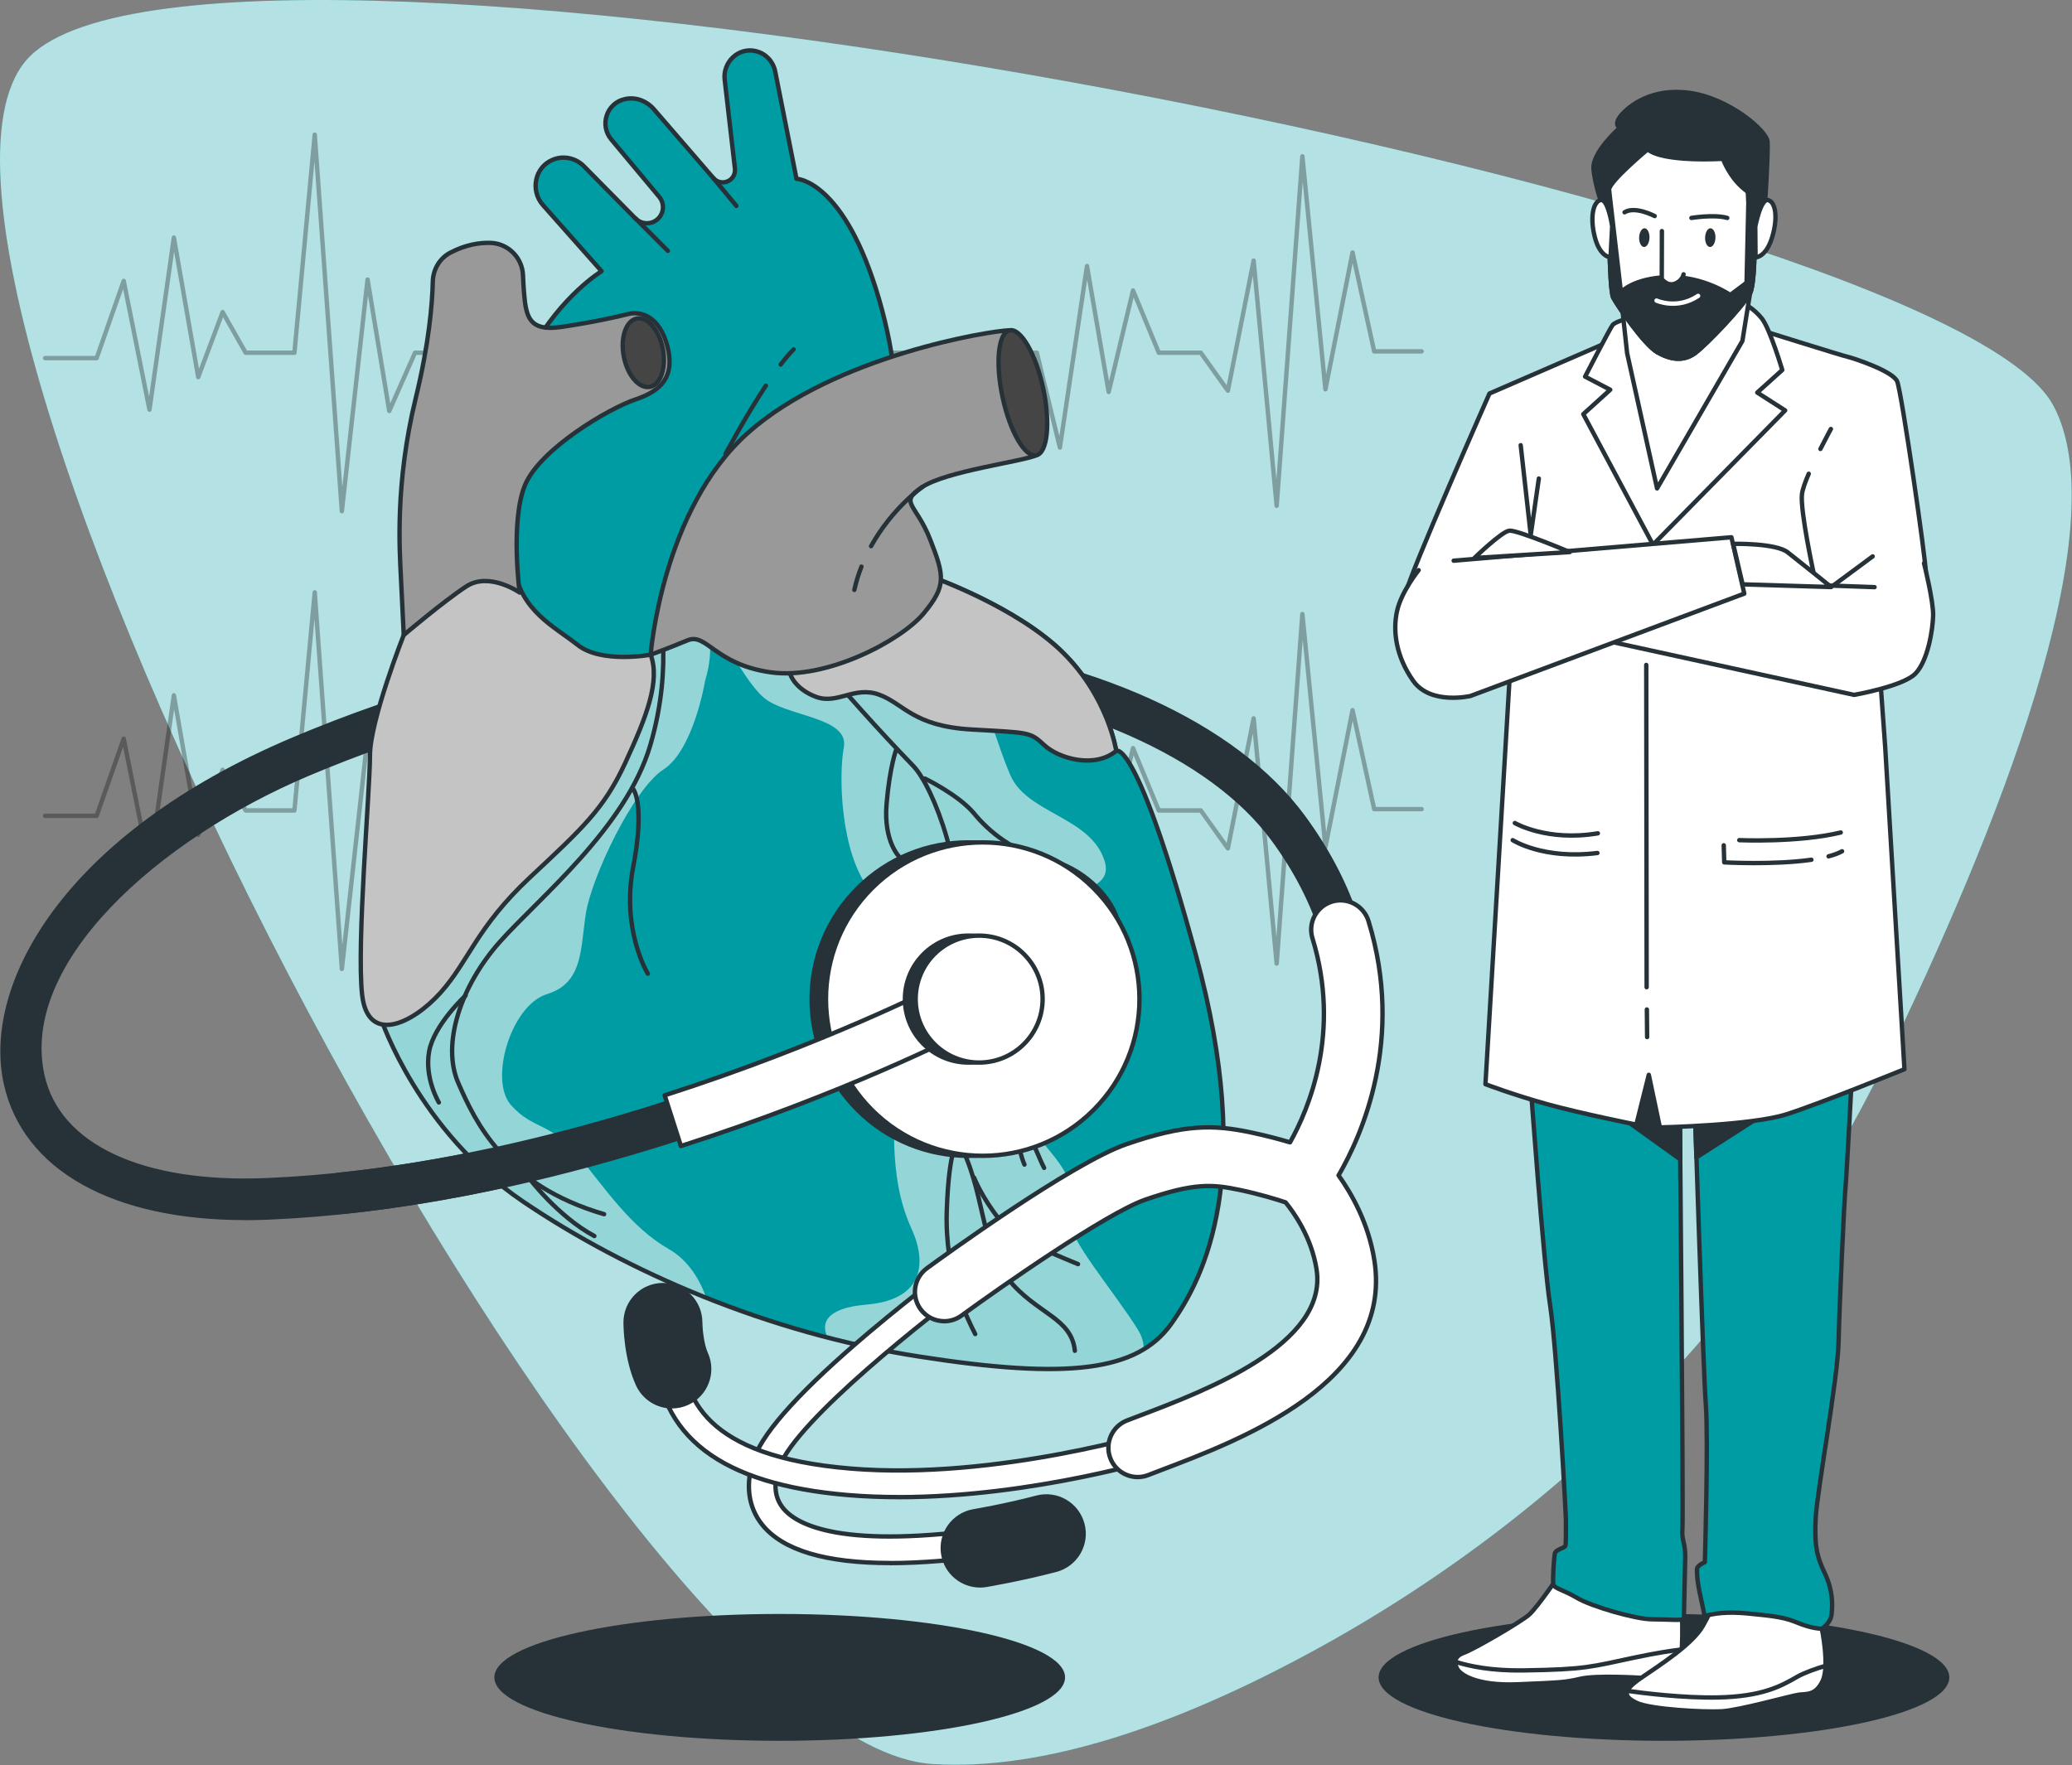 <?xml version="1.0" encoding="UTF-8"?> <svg xmlns="http://www.w3.org/2000/svg" width="473" height="403" viewBox="0 0 473 403" fill="none"><rect x="0" y="0" width="473" height="403" fill="#808080" stroke="none"/><g clip-path="url(#clip0_528_1373)"><path d="M295.629 379.189C355.489 347.679 402.549 299.499 429.899 243.309C455.639 190.419 483.829 120.359 468.679 92.479C442.959 45.119 50.679 -30.191 6.909 12.779C-36.861 55.749 138.689 398.059 212.869 402.779C238.369 404.399 267.879 393.799 295.619 379.199L295.629 379.189Z" fill="#009CA3"></path><path opacity="0.7" d="M295.629 379.189C355.489 347.679 402.549 299.499 429.899 243.309C455.639 190.419 483.829 120.359 468.679 92.479C442.959 45.119 50.679 -30.191 6.909 12.779C-36.861 55.749 138.689 398.059 212.869 402.779C238.369 404.399 267.879 393.799 295.619 379.199L295.629 379.189Z" fill="white"></path><path d="M379.851 397.47C415.827 397.47 444.991 390.987 444.991 382.99C444.991 374.993 415.827 368.51 379.851 368.51C343.875 368.51 314.711 374.993 314.711 382.99C314.711 390.987 343.875 397.47 379.851 397.47Z" fill="#263238"></path><path d="M177.99 397.47C213.965 397.47 243.13 390.987 243.13 382.99C243.13 374.993 213.965 368.51 177.99 368.51C142.014 368.51 112.85 374.993 112.85 382.99C112.85 390.987 142.014 397.47 177.99 397.47Z" fill="#263238"></path><path d="M356.268 359.17C356.268 359.17 350.988 367.01 349.038 368.7C347.088 370.39 336.538 376.53 334.178 377.38C331.818 378.23 331.998 379.71 332.608 380.98C333.218 382.25 336.768 385 346.558 384.58C356.348 384.16 357.198 384.16 360.828 383.31C364.458 382.46 374.648 383.1 374.648 383.1C374.648 383.1 381.458 382.89 382.978 381.2C384.508 379.51 383.928 367.43 383.928 367.43L356.268 359.17Z" fill="white" stroke="#263238" stroke-linecap="round" stroke-linejoin="round"></path><path d="M383.928 376.619C381.608 376.889 378.118 377.419 373.268 378.439C363.228 380.559 362.148 381.189 347.688 381.399C340.608 381.499 335.548 380.489 332.218 379.419C332.198 379.939 332.368 380.469 332.608 380.969C333.218 382.239 336.768 384.989 346.558 384.569C356.348 384.149 357.198 384.149 360.828 383.299C364.458 382.449 374.648 383.089 374.648 383.089C374.648 383.089 381.458 382.879 382.978 381.189C383.508 380.599 383.788 378.759 383.918 376.609L383.928 376.619Z" fill="white" stroke="#263238" stroke-linecap="round" stroke-linejoin="round"></path><path d="M392.098 363.619C392.098 363.619 391.168 367.009 388.738 371.239C386.308 375.479 378.978 380.129 374.658 383.099C370.338 386.059 370.528 387.339 373.678 388.819C376.828 390.299 388.939 390.939 392.979 390.729C397.019 390.519 408.998 387.129 410.708 386.919C412.418 386.709 414.528 387.129 416.098 383.739C417.658 380.349 415.889 371.869 415.889 371.869C415.889 371.869 405.909 364.039 401.889 363.189C397.869 362.339 394.278 361.279 392.098 363.609V363.619Z" fill="white" stroke="#263238" stroke-linecap="round" stroke-linejoin="round"></path><path d="M416.099 383.75C416.499 382.88 416.679 381.66 416.729 380.35C414.459 381.02 411.879 381.92 410.169 382.91C406.509 385.03 402.209 387.36 392.209 387.57C384.239 387.74 374.949 386.56 371.509 386.07C371.019 387.17 371.839 387.97 373.679 388.83C376.839 390.31 388.939 390.95 392.979 390.74C397.019 390.53 408.999 387.14 410.709 386.93C412.419 386.72 414.529 387.14 416.099 383.75Z" fill="white" stroke="#263238" stroke-linecap="round" stroke-linejoin="round"></path><path d="M349.339 246.739C349.339 246.739 352.329 288.119 353.869 298.069C355.409 308.019 357.499 346.099 357.469 347.079C357.439 348.059 357.549 352.349 357.339 352.939C357.129 353.529 355.169 353.719 354.949 354.699C354.729 355.679 354.419 360.749 354.599 361.729C354.769 362.709 356.729 362.899 360.019 364.849C363.309 366.799 373.429 369.729 377.149 369.729C380.869 369.729 384.389 370.119 384.399 369.539C384.409 368.949 384.639 358.609 384.709 355.489C384.779 352.369 383.819 351.589 384.069 349.049C384.319 346.509 383.419 246.759 383.419 246.759L386.729 247.739C386.729 247.739 388.799 312.929 389.409 320.739C390.019 328.549 389.189 356.669 389.189 356.669C389.189 356.669 387.409 357.449 387.389 358.229C387.309 361.709 388.529 365.569 389.119 368.989C392.559 368.009 396.229 368.099 399.749 368.479C402.939 368.819 406.749 369.059 409.739 370.279C411.749 371.099 413.689 371.779 415.889 371.899C415.889 371.899 417.879 370.729 418.119 368.579C418.359 366.429 418.439 363.109 416.569 359.209C414.699 355.309 414.169 352.769 414.499 346.519C414.839 340.269 419.519 314.889 419.709 306.489C419.899 298.099 421.029 273.699 421.279 271.359C421.529 269.019 422.889 243.059 422.889 243.059L419.089 237.789L349.289 240.319L349.339 246.759V246.739Z" fill="#009CA3" stroke="#263238" stroke-linecap="round" stroke-linejoin="round"></path><path d="M364.309 250.889L383.519 264.669H383.579C383.489 254.009 383.419 246.739 383.419 246.739L386.729 247.719C386.729 247.719 386.949 254.649 387.269 264.259L409.399 250.059L385.909 238.969L369.179 239.579L364.289 250.899L364.309 250.889Z" fill="#263238" stroke="#263238" stroke-linecap="round" stroke-linejoin="round"></path><path d="M367.189 78.059L340.019 89.849C340.019 89.849 321.429 131.879 320.919 135.519C320.409 139.169 324.459 140.879 327.649 142.599C330.839 144.319 345.279 143.679 345.279 143.679L339.099 247.549C339.099 247.549 345.289 249.909 352.989 252.059C360.689 254.209 373.549 256.779 373.549 256.779L376.389 245.409L378.919 257.419C378.919 257.419 399.809 256.989 407.829 254.419C415.849 251.849 434.749 244.129 434.749 244.129L430.349 170.489L429.199 154.619L430.059 135.529C430.059 135.529 439.579 133.389 439.639 130.809C439.699 128.239 434.109 89.419 433.079 87.059C432.059 84.699 422.869 81.699 421.799 81.479C420.729 81.269 400.209 74.829 400.209 74.829C400.209 74.829 376.779 73.329 367.209 78.039L367.189 78.059Z" fill="white" stroke="#263238" stroke-linecap="round" stroke-linejoin="round"></path><path d="M372.479 72.49C372.479 72.49 368.799 73.35 368.139 74.2C367.479 75.06 361.849 85.99 361.849 85.99L367.589 88.99L361.439 94.56L377.349 124.37L407.519 93.71L401.149 89.63L406.859 84.48C406.859 84.48 404.059 75.04 402.169 72.68C400.279 70.32 397.939 69.25 397.939 69.25L372.469 72.46L372.479 72.49Z" fill="white" stroke="#263238" stroke-linecap="round" stroke-linejoin="round"></path><path d="M370.369 70.769L371.439 80.639L378.279 111.519L397.759 77.849L399.509 66.919L370.029 66.699L370.369 70.769Z" fill="white" stroke="#263238" stroke-linecap="round" stroke-linejoin="round"></path><path d="M369.79 29.169C369.79 29.169 363.42 34.739 363.77 38.599C364.11 42.459 365.94 47.389 365.94 47.389L366.44 53.819L367.96 53.389L367.32 43.309L374.99 37.09L388.75 37.739C388.75 37.739 392.75 41.819 394.23 42.889C395.71 43.959 399.1 46.319 399.1 46.319L400.2 54.679L401.93 54.249C401.93 54.249 402.47 49.319 402.71 48.459C402.94 47.599 403.66 34.95 403.5 32.38C403.34 29.809 394.68 22.509 385.88 21.23C377.08 19.939 371.82 24.23 370.05 26.369C368.28 28.509 369.77 29.16 369.77 29.16L369.79 29.169Z" fill="#263238" stroke="#263238" stroke-linecap="round" stroke-linejoin="round"></path><path d="M376.14 34.1C376.14 34.1 367.37 41.39 367.32 43.32C367.28 45.25 367.24 66.05 368.28 67.98C369.31 69.91 375.36 78.7 378.33 80.42C381.31 82.14 384.31 82.57 386.94 80.64C389.57 78.71 397.94 69.92 399.52 66.92C401.1 63.92 400.45 44.62 400.45 44.62C400.45 44.62 401.5 45.91 398.12 43.12C394.74 40.33 393.32 36.26 393.32 36.26C393.32 36.26 379.74 37.12 376.15 34.11L376.14 34.1Z" fill="white" stroke="#263238" stroke-linecap="round" stroke-linejoin="round"></path><path d="M400.439 44.609C400.439 44.609 400.439 44.709 400.439 44.869C400.769 45.019 400.439 44.609 400.439 44.609Z" fill="white" stroke="#263238" stroke-linecap="round" stroke-linejoin="round"></path><path d="M378.33 80.42C381.31 82.14 384.31 82.57 386.94 80.64C389.57 78.71 397.94 69.92 399.52 66.92C400.99 64.12 400.53 47.16 400.46 44.88C400.27 44.79 399.84 44.5 399 43.83L399.12 46.33L398.71 64.56L394.99 67.35C394.99 67.35 388.84 63.06 380.87 63.27C372.9 63.48 370.03 66.7 370.03 66.7L367.32 43.32C367.28 45.25 367.24 66.05 368.28 67.98C369.31 69.91 375.36 78.7 378.33 80.42Z" fill="#263238" stroke="#263238" stroke-linecap="round" stroke-linejoin="round"></path><path d="M379.38 52.76L379.35 63.7C379.35 63.7 380.6 65.42 382.34 64.77C384.08 64.12 384.33 62.63 384.33 62.63" fill="white"></path><path d="M379.38 52.76L379.35 63.7C379.35 63.7 380.6 65.42 382.34 64.77C384.08 64.12 384.33 62.63 384.33 62.63" stroke="#263238" stroke-linecap="round" stroke-linejoin="round"></path><path d="M400.709 51.689C400.709 51.689 401.929 45.259 403.639 45.689C405.349 46.119 405.919 49.759 404.519 54.269C403.119 58.779 400.759 58.769 400.759 58.769L400.699 51.689H400.709Z" fill="white" stroke="#263238" stroke-linecap="round" stroke-linejoin="round"></path><path d="M368.03 51.679C368.03 51.679 367.1 45.249 365.37 45.679C363.64 46.109 362.91 49.749 364.1 54.259C365.29 58.759 367.66 58.759 367.66 58.759L368.03 51.679Z" fill="white" stroke="#263238" stroke-linecap="round" stroke-linejoin="round"></path><path d="M386.119 49.759C386.119 49.759 391.309 48.899 394.299 49.759" stroke="#263238" stroke-linecap="round" stroke-linejoin="round"></path><path d="M377.729 49.33C377.729 49.33 373.259 46.97 370.859 48.47" stroke="#263238" stroke-linecap="round" stroke-linejoin="round"></path><path d="M391.609 54.259C391.579 55.439 391.029 56.399 390.379 56.399C389.729 56.399 389.219 55.439 389.239 54.259C389.269 53.079 389.819 52.119 390.469 52.119C391.119 52.119 391.629 53.079 391.609 54.259Z" fill="#263238"></path><path d="M376.55 54.259C376.52 55.439 375.97 56.399 375.32 56.399C374.67 56.399 374.16 55.439 374.18 54.259C374.21 53.079 374.76 52.119 375.41 52.119C376.06 52.119 376.57 53.079 376.55 54.259Z" fill="#263238"></path><path d="M378.16 68.629C378.16 68.629 382.85 70.779 387.65 67.559" stroke="white" stroke-linecap="round" stroke-linejoin="round"></path><path d="M347.148 101.65L349.438 122.15L351.288 109.26" stroke="#263238" stroke-linecap="round" stroke-linejoin="round"></path><path d="M412.9 108.17C412.1 110.03 411.5 111.72 411.36 112.79C410.89 116.5 414.08 131.14 414.08 131.14" stroke="#263238" stroke-linecap="round" stroke-linejoin="round"></path><path d="M417.958 97.949C417.958 97.949 416.868 99.939 415.568 102.509" stroke="#263238" stroke-linecap="round" stroke-linejoin="round"></path><path d="M418.029 134.039L427.499 127.039" stroke="#263238" stroke-linecap="round" stroke-linejoin="round"></path><path d="M427.93 134.06L388.97 132.69L366.92 146.35L423.26 158.66C423.26 158.66 434.47 156.71 437.28 153.78C440.09 150.85 441.22 143.83 441.3 140.51C441.37 137.19 439.22 128.6 439.22 128.6" fill="white"></path><path d="M427.93 134.06L388.97 132.69L366.92 146.35L423.26 158.66C423.26 158.66 434.47 156.71 437.28 153.78C440.09 150.85 441.22 143.83 441.3 140.51C441.37 137.19 439.22 128.6 439.22 128.6" stroke="#263238" stroke-linecap="round" stroke-linejoin="round"></path><path d="M331.849 128.02L395.249 122.67L398.189 135.54L335.679 158.91C335.679 158.91 326.589 161.05 322.629 155.48C318.669 149.9 317.929 144.11 318.899 139.61C319.859 135.11 323.849 130.18 323.849 130.18" fill="white"></path><path d="M331.849 128.02L395.249 122.67L398.189 135.54L335.679 158.91C335.679 158.91 326.589 161.05 322.629 155.48C318.669 149.9 317.929 144.11 318.899 139.61C319.859 135.11 323.849 130.18 323.849 130.18" stroke="#263238" stroke-linecap="round" stroke-linejoin="round"></path><path d="M395.648 124.17C395.648 124.17 405.338 123.96 408.088 126.1C410.838 128.24 418.028 134.04 418.028 134.04L397.808 133.42L395.648 124.17Z" fill="white" stroke="#263238" stroke-linecap="round" stroke-linejoin="round"></path><path d="M358.358 126.05C358.358 126.05 346.328 120.97 344.558 121.17C342.788 121.36 336.578 127.41 336.578 127.41L358.358 126.05Z" fill="white" stroke="#263238" stroke-linecap="round" stroke-linejoin="round"></path><path d="M375.949 230.49L376.009 236.79" stroke="#263238" stroke-linecap="round" stroke-linejoin="round"></path><path d="M375.809 151.82L375.899 225.4" stroke="#263238" stroke-linecap="round" stroke-linejoin="round"></path><path d="M417.43 195.529C418.62 195.209 419.67 194.829 420.51 194.369" stroke="#263238" stroke-linecap="round" stroke-linejoin="round"></path><path d="M393.5 193L393.61 196.9C393.61 196.9 405 197.53 413.51 196.3" stroke="#263238" stroke-linecap="round" stroke-linejoin="round"></path><path d="M397.049 191.83C397.049 191.83 410.549 192.42 420.209 190.08" stroke="#263238" stroke-linecap="round" stroke-linejoin="round"></path><path d="M345.328 191.83C345.328 191.83 352.278 196.32 364.658 194.76" stroke="#263238" stroke-linecap="round" stroke-linejoin="round"></path><path d="M345.809 187.92C345.809 187.92 353.159 192.22 364.759 190.27" stroke="#263238" stroke-linecap="round" stroke-linejoin="round"></path><path opacity="0.3" d="M10.301 81.77H22.061L28.241 64.14L34.121 93.53L39.691 54.25L45.251 86.1L50.821 71.26L56.081 80.54H67.211L71.851 30.74L78.041 116.72L83.911 63.83L88.861 93.83L94.741 80.54H236.691L241.951 102.18L248.141 60.74L253.091 89.5L258.651 66.31L264.531 80.54H274.121L280.301 89.2L286.181 59.5L291.441 115.48L297.311 35.69L302.571 88.89L308.761 57.65L313.701 80.23H324.531" stroke="black" stroke-linecap="round" stroke-linejoin="round"></path><path opacity="0.3" d="M10.301 186.28H22.061L28.241 168.66L34.121 198.04L39.691 158.76L45.251 190.61L50.821 175.77L56.081 185.05H67.211L71.851 135.25L78.041 221.23L83.911 168.35L88.861 198.35L94.741 185.05H236.691L241.951 206.7L248.141 165.25L253.091 194.02L258.651 170.82L264.531 185.05H274.121L280.301 193.71L286.181 164.02L291.441 220L297.311 140.2L302.571 193.4L308.761 162.16L313.701 184.74H324.531" stroke="black" stroke-linecap="round" stroke-linejoin="round"></path><path d="M55.92 278.079C25.94 278.079 5.71 266.829 1.37 247.469C-3.65 225.049 14.77 190.869 67.08 168.789C166.33 126.899 266.35 144.149 297.5 186.549C303.27 194.399 307.5 202.629 310.08 211.019L301.94 213.519C299.64 206.049 295.84 198.669 290.64 191.589C276.59 172.459 245.21 158.619 206.71 154.569C163.35 149.999 114.94 157.839 70.4 176.639C35.82 191.239 3.85 219.619 9.68 245.619C13.29 261.739 32.4 270.659 60.8 269.479C88.6 268.319 119.38 262.379 152.29 251.839L154.89 259.949C121.25 270.729 89.71 276.799 61.15 277.989C59.38 278.059 57.63 278.099 55.92 278.099V278.079Z" fill="#263238" stroke="#263238" stroke-linecap="round" stroke-linejoin="round"></path><path d="M87.031 232.75C87.031 232.75 95.501 258.15 119.351 274.31C143.211 290.47 175.281 304.33 209.651 309.71C244.031 315.1 259.681 313.05 267.371 302.27C275.071 291.5 286.612 268.15 273.012 218.12C259.412 168.09 254.801 171.43 254.801 171.43C254.801 171.43 253.001 159.12 242.491 148.85C231.981 138.58 213.241 131.92 213.241 131.92C213.241 131.92 205.291 141.41 188.611 141.41C171.931 141.41 152.441 134.48 140.121 135C127.811 135.51 111.641 151.93 99.332 191.18C87.022 230.43 87.022 232.74 87.022 232.74L87.031 232.75Z" fill="#009CA3"></path><path opacity="0.58" d="M244.562 278.909C245.832 275.739 246.462 273.209 242.662 266.879C238.862 260.549 226.202 249.779 224.932 239.649C223.662 229.519 223.032 221.919 227.462 227.619C231.892 233.319 247.092 259.909 248.992 243.449C250.892 226.989 233.792 210.519 232.532 206.719C231.272 202.919 255.332 206.719 252.162 196.589C248.992 186.459 234.432 185.829 230.632 176.959C226.832 168.089 226.832 163.659 223.032 161.129C220.182 159.229 191.962 144.809 174.452 140.139C171.732 139.719 169.012 139.229 166.332 138.709C164.392 138.639 162.832 138.879 161.852 139.539C161.852 139.539 169.212 154.789 174.272 159.219C179.342 163.649 193.902 163.649 192.632 170.619C191.362 177.589 192.002 194.679 198.332 202.909C204.662 211.139 212.262 201.639 206.562 233.939C200.862 266.229 206.562 276.999 208.462 281.429C210.362 285.859 212.892 296.629 197.702 297.889C188.292 298.669 187.382 302.369 188.952 305.379C195.732 307.129 202.642 308.599 209.662 309.699C236.502 313.909 251.932 313.579 261.062 308.099C261.132 306.709 260.752 305.209 259.752 303.589C254.682 295.359 243.292 282.059 244.552 278.889L244.562 278.909Z" fill="white"></path><path opacity="0.58" d="M126.141 162.4C125.321 169.74 108.771 187.04 97.081 198.44C87.031 230.73 87.031 232.76 87.031 232.76C87.031 232.76 95.501 258.16 119.351 274.32C131.451 282.52 145.681 290.12 161.241 296.32C159.841 292.45 157.291 287.85 152.741 285.24C143.881 280.17 138.181 271.31 131.841 263.71C125.511 256.11 121.711 258.01 116.641 252.31C111.571 246.61 116.641 229.51 124.871 226.98C133.101 224.45 132.471 216.85 133.731 208.62C135.001 200.39 144.541 180.17 151.461 175.69C158.381 171.21 160.961 155.43 160.961 155.43C163.231 148.06 162.131 141.17 158.071 137.11C151.351 135.82 145.141 134.79 140.131 135C131.331 135.47 127.401 150.99 126.141 162.39V162.4Z" fill="white"></path><path d="M87.031 232.75C87.031 232.75 95.501 258.15 119.351 274.31C143.211 290.47 175.281 304.33 209.651 309.71C244.031 315.1 259.681 313.05 267.371 302.27C275.071 291.5 286.612 268.15 273.012 218.12C259.412 168.09 254.801 171.43 254.801 171.43C254.801 171.43 253.001 159.12 242.491 148.85C231.981 138.58 213.241 131.92 213.241 131.92C213.241 131.92 205.291 141.41 188.611 141.41C171.931 141.41 152.441 134.48 140.121 135C127.811 135.51 111.641 151.93 99.332 191.18C87.022 230.43 87.022 232.74 87.022 232.74L87.031 232.75Z" stroke="#263238" stroke-linecap="round" stroke-linejoin="round"></path><path d="M191.73 156.609C191.73 156.609 199.9 166.039 208.47 174.869C213.11 179.649 221.03 200.359 217.98 214.819C214.93 229.279 212.65 249.449 218.74 260.479C224.83 271.509 223.69 284.069 230.15 292.059C236.62 300.049 244.61 300.809 245.37 308.419" stroke="#263238" stroke-linecap="round" stroke-linejoin="round"></path><path d="M211.141 177.77C211.141 177.77 218.881 181.52 222.381 185.76C225.881 190 231.371 194.5 239.111 196.25C246.851 198 253.341 204.24 255.091 209.98" stroke="#263238" stroke-linecap="round" stroke-linejoin="round"></path><path d="M244.591 241.439C244.341 239.189 240.601 231.449 234.851 226.959C229.111 222.469 228.361 216.969 226.361 213.729C224.361 210.479 218.621 209.979 218.621 209.979" stroke="#263238" stroke-linecap="round" stroke-linejoin="round"></path><path d="M214.881 239.939C214.881 239.939 215.631 243.439 225.121 249.179C234.611 254.919 236.111 262.409 238.351 266.659" stroke="#263238" stroke-linecap="round" stroke-linejoin="round"></path><path d="M231.111 254.42C231.111 254.42 232.361 262.41 233.861 265.9" stroke="#263238" stroke-linecap="round" stroke-linejoin="round"></path><path d="M218.751 260.479C218.751 260.479 216.631 261.659 216.131 276.389C215.631 291.119 220.871 301.109 222.621 304.599" stroke="#263238" stroke-linecap="round" stroke-linejoin="round"></path><path d="M222.371 268.898C222.371 268.898 224.121 273.388 228.111 278.388C232.101 283.378 243.841 287.628 246.091 288.628" stroke="#263238" stroke-linecap="round" stroke-linejoin="round"></path><path d="M204.64 171.029C204.64 171.029 203.14 174.779 202.39 183.509C201.64 192.249 205.39 195.739 205.39 195.739" stroke="#263238" stroke-linecap="round" stroke-linejoin="round"></path><path d="M150.102 137.459C150.102 137.459 153.982 151.329 148.442 170.179C142.892 189.039 122.932 205.119 114.052 215.109C105.182 225.089 100.742 238.409 104.622 247.279C108.502 256.149 115.162 270.579 137.902 277.229" stroke="#263238" stroke-linecap="round" stroke-linejoin="round"></path><path d="M144.551 180.17C144.551 180.17 147.321 183.5 144.551 197.92C141.781 212.34 147.881 222.32 147.881 222.32" stroke="#263238" stroke-linecap="round" stroke-linejoin="round"></path><path d="M106.281 227.309C106.281 227.309 99.071 233.969 97.961 240.069C96.851 246.169 100.181 251.719 100.181 251.719" stroke="#263238" stroke-linecap="round" stroke-linejoin="round"></path><path d="M120.701 268.908C120.701 268.908 127.361 277.778 135.681 282.218" stroke="#263238" stroke-linecap="round" stroke-linejoin="round"></path><path d="M254.811 171.44C254.811 171.44 253.011 159.13 242.501 148.86C231.981 138.6 213.251 131.93 213.251 131.93C213.251 131.93 205.301 141.42 188.621 141.42C186.681 141.42 184.701 141.32 182.711 141.15C179.901 145.18 178.611 149.57 180.421 153.99C180.421 153.99 181.451 157.33 186.321 159.12C191.191 160.91 195.041 156.55 200.691 158.61C206.331 160.66 208.391 165.79 221.731 166.56C235.071 167.33 235.071 167.07 238.411 170.15C241.751 173.23 249.951 175.54 254.831 171.43L254.811 171.44Z" fill="#C4C4C4" stroke="#263238" stroke-linecap="round" stroke-linejoin="round"></path><path d="M92.161 145C92.161 145 84.461 164.51 84.461 172.46C84.461 180.41 81.381 215.56 82.661 227.1C83.941 238.64 94.201 233.77 100.621 226.59C107.031 219.41 108.831 211.71 120.891 200.42C132.951 189.13 137.821 184.77 142.701 174.25C147.571 163.73 150.771 155.5 148.531 149.48C146.291 143.46 133.461 131.66 121.411 129.61C109.351 127.56 95.751 132.15 92.161 144.99V145Z" fill="#C4C4C4" stroke="#263238" stroke-linecap="round" stroke-linejoin="round"></path><path d="M148.531 149.489C148.531 149.489 137.331 151.579 131.881 147.269C126.431 142.959 118.941 139.549 117.351 129.569C115.761 119.579 114.171 92.799 121.211 80.089C128.251 67.379 137.331 61.929 137.331 61.929L123.941 46.819C120.991 43.489 122.081 38.119 126.211 36.469C126.281 36.439 126.341 36.419 126.411 36.389C128.801 35.489 131.511 36.139 133.301 37.959L145.061 49.879C146.541 51.379 148.961 51.329 150.381 49.779C151.621 48.419 151.661 46.359 150.491 44.949L139.541 31.839C136.821 28.579 138.471 23.549 142.621 22.639C142.691 22.619 142.761 22.609 142.841 22.589C145.221 22.119 147.661 23.079 149.251 24.919C152.801 29.029 159.791 37.119 162.861 40.669C163.731 41.679 165.201 41.929 166.361 41.279C167.351 40.729 167.901 39.629 167.771 38.509L165.431 18.179C164.971 14.189 168.561 10.749 172.471 11.659C172.541 11.679 172.621 11.699 172.691 11.719C174.871 12.279 176.521 14.089 176.961 16.309L181.821 40.819C181.821 40.819 192.721 41.049 200.661 68.289C208.601 95.529 202.251 111.189 201.341 115.499C200.431 119.809 171.381 132.979 161.841 139.559C152.301 146.139 148.521 149.499 148.521 149.499L148.531 149.489Z" fill="#009CA3" stroke="#263238" stroke-linecap="round" stroke-linejoin="round"></path><path d="M102.821 57.679C100.361 58.959 98.861 61.529 98.801 64.299C98.691 69.139 97.991 78.279 94.891 90.969C90.121 110.489 91.261 126.149 91.491 131.149C91.721 136.139 92.171 144.999 92.171 144.999C92.171 144.999 101.251 137.279 106.471 133.879C111.691 130.479 118.621 135.289 118.621 135.289C118.621 135.289 116.461 118.899 119.861 110.729C123.261 102.559 138.931 93.249 145.061 91.209C151.191 89.169 154.141 85.759 152.321 78.949C150.501 72.139 146.191 71.009 143.471 71.689C140.751 72.369 135.751 73.509 128.261 74.639C120.771 75.769 120.091 72.369 119.631 66.919C119.511 65.439 119.431 64.079 119.391 62.879C119.251 58.869 116.041 55.609 112.031 55.459C109.441 55.369 106.301 55.869 102.831 57.679H102.821Z" fill="#999999" stroke="#263238" stroke-linecap="round" stroke-linejoin="round"></path><path d="M151.32 79.679C152.14 83.989 150.81 87.859 148.35 88.329C145.89 88.799 143.22 85.689 142.4 81.379C141.58 77.069 142.91 73.199 145.37 72.729C147.83 72.259 150.5 75.369 151.32 79.679Z" fill="#454545" stroke="#263238" stroke-linecap="round" stroke-linejoin="round"></path><path d="M145.061 49.859L152.451 57.269" stroke="#263238" stroke-linecap="round" stroke-linejoin="round"></path><path d="M162.852 40.67L168.102 47.01" stroke="#263238" stroke-linecap="round" stroke-linejoin="round"></path><path d="M148.531 149.49C148.531 149.49 151.081 116.3 170.781 98.8C190.481 81.3 226.061 75.49 230.451 75.42C231.901 75.4 234.241 79.84 234.241 86.77C234.241 93.7 239.851 102.49 236.571 103.95C233.291 105.41 216.011 107.56 210.541 111.2C205.071 114.85 209.081 114.85 212.361 123.23C215.641 131.62 216.011 133.81 210.901 140.01C205.791 146.21 188.651 155.33 175.891 153.5C163.131 151.68 161.301 144.38 156.931 146.21C152.551 148.03 148.541 149.49 148.541 149.49H148.531Z" fill="#999999" stroke="#263238" stroke-linecap="round" stroke-linejoin="round"></path><path d="M238.141 88.69C239.831 96.57 239.121 103.4 236.561 103.95C234.001 104.5 230.551 98.56 228.871 90.68C227.181 82.8 227.891 75.97 230.451 75.42C233.011 74.87 236.461 80.81 238.141 88.69Z" fill="#454545" stroke="#263238" stroke-linecap="round" stroke-linejoin="round"></path><path d="M196.651 129.379C196.001 131.049 195.441 132.819 195.031 134.689" stroke="#263238" stroke-linecap="round" stroke-linejoin="round"></path><path d="M210.532 111.199C210.532 111.199 203.682 115.989 198.852 124.699" stroke="#263238" stroke-linecap="round" stroke-linejoin="round"></path><path d="M178.221 83.229C179.251 81.879 180.241 80.699 181.161 79.779" stroke="#263238" stroke-linecap="round" stroke-linejoin="round"></path><path d="M165.631 103.629C165.631 103.629 170.081 95.259 174.841 88.039" stroke="#263238" stroke-linecap="round" stroke-linejoin="round"></path><path d="M203.169 356.879C188.489 356.879 178.719 353.969 174.029 348.169C170.699 344.059 170.059 338.599 172.209 332.789C174.519 326.559 183.309 316.959 198.329 304.259C209.299 294.989 219.779 287.309 219.889 287.229L223.479 292.139C212.139 300.429 181.859 324.269 177.919 334.909C176.499 338.729 176.789 341.909 178.769 344.349C181.869 348.189 192.269 353.869 226.979 348.839L227.849 354.858C218.489 356.218 210.259 356.898 203.179 356.898L203.169 356.879Z" fill="white" stroke="#263238" stroke-linecap="round" stroke-linejoin="round"></path><path d="M205.171 341.828C201.321 341.828 197.461 341.688 193.631 341.368C164.571 338.948 150.151 327.948 149.541 307.758L155.621 307.578C155.971 319.028 160.661 332.518 194.141 335.308C227.521 338.098 264.991 326.558 265.371 326.438L267.181 332.248C265.781 332.688 236.041 341.838 205.181 341.838L205.171 341.828Z" fill="white" stroke="#263238" stroke-linecap="round" stroke-linejoin="round"></path><path d="M223.721 361.979C219.631 361.979 216.031 359.029 215.331 354.869C214.561 350.229 217.691 345.849 222.321 345.069C222.391 345.059 229.411 343.879 236.691 341.959C241.241 340.759 245.891 343.479 247.091 348.029C248.291 352.579 245.571 357.229 241.021 358.429C232.961 360.549 225.441 361.809 225.121 361.869C224.651 361.949 224.171 361.989 223.711 361.989L223.721 361.979Z" fill="#263238" stroke="#263238" stroke-linecap="round" stroke-linejoin="round"></path><path d="M153.39 321.09C150.15 321.09 147.06 319.23 145.63 316.1C142.9 310.1 142.82 302.76 142.82 301.94C142.82 297.24 146.63 293.43 151.33 293.43C156.03 293.43 159.83 297.23 159.84 301.92C159.85 303.35 160.18 306.98 161.12 309.06C163.07 313.34 161.17 318.39 156.89 320.33C155.75 320.85 154.55 321.09 153.37 321.09H153.39Z" fill="#263238"></path><path d="M159.85 301.94H159.86M153.39 321.09C150.15 321.09 147.06 319.23 145.63 316.1C142.9 310.1 142.82 302.76 142.82 301.94C142.82 297.24 146.63 293.43 151.33 293.43C156.03 293.43 159.83 297.23 159.84 301.92C159.85 303.35 160.18 306.98 161.12 309.06C163.07 313.34 161.17 318.39 156.89 320.33C155.75 320.85 154.55 321.09 153.37 321.09H153.39Z" stroke="#263238" stroke-linecap="round" stroke-linejoin="round"></path><path d="M305.571 268.369C310.851 259.289 320.711 237.319 312.401 210.299C311.311 206.769 307.571 204.789 304.041 205.869C300.511 206.959 298.531 210.699 299.611 214.229C306.221 235.729 298.731 253.289 294.491 260.829C292.141 260.129 289.111 259.319 285.631 258.579C276.901 256.739 270.411 256.669 257.121 261.259C244.671 265.549 214.941 287.139 211.601 289.579C208.621 291.759 207.971 295.939 210.151 298.929C211.461 300.719 213.491 301.669 215.561 301.669C216.931 301.669 218.311 301.249 219.501 300.379C228.151 294.059 252.551 276.989 261.491 273.899C272.421 270.129 276.581 270.349 282.881 271.669C287.681 272.679 291.491 273.869 293.471 274.529C295.311 276.779 299.411 282.479 300.551 289.869C303.191 306.909 275.211 317.529 260.171 323.229C259.171 323.609 258.211 323.969 257.311 324.319C253.861 325.649 252.141 329.519 253.471 332.959C254.491 335.619 257.031 337.249 259.711 337.249C260.511 337.249 261.321 337.109 262.111 336.799C262.991 336.459 263.921 336.109 264.901 335.729C283.481 328.689 318.061 315.569 313.751 287.809C312.421 279.269 308.491 272.449 305.561 268.359L305.571 268.369Z" fill="white" stroke="#263238" stroke-linecap="round" stroke-linejoin="round"></path><path d="M76.981 268.288L78.51 276.678C102.32 274.178 127.92 268.568 154.88 259.928L152.28 251.818C125.63 260.358 100.38 265.878 76.981 268.278V268.288Z" fill="#263238" stroke="#263238" stroke-linecap="round" stroke-linejoin="round"></path><path d="M246.366 253.425C260.339 239.452 260.339 216.798 246.366 202.825C232.393 188.852 209.738 188.852 195.765 202.825C181.792 216.798 181.792 239.452 195.765 253.425C209.738 267.398 232.393 267.398 246.366 253.425Z" fill="#263238" stroke="#263238" stroke-linecap="round" stroke-linejoin="round"></path><path d="M249.639 253.421C263.612 239.448 263.612 216.794 249.639 202.821C235.666 188.848 213.012 188.848 199.039 202.821C185.066 216.794 185.066 239.448 199.039 253.421C213.012 267.394 235.666 267.394 249.639 253.421Z" fill="white" stroke="#263238" stroke-linecap="round" stroke-linejoin="round"></path><path d="M155.44 261.669L151.73 250.089C188.13 238.419 214.14 225.099 214.4 224.969L219.97 235.779C218.88 236.339 192.86 249.679 155.44 261.669Z" fill="white" stroke="#263238" stroke-linecap="round" stroke-linejoin="round"></path><path d="M221.07 242.609C229.073 242.609 235.56 236.122 235.56 228.119C235.56 220.116 229.073 213.629 221.07 213.629C213.067 213.629 206.58 220.116 206.58 228.119C206.58 236.122 213.067 242.609 221.07 242.609Z" fill="#263238" stroke="#263238" stroke-linecap="round" stroke-linejoin="round"></path><path d="M223.521 242.609C231.524 242.609 238.011 236.122 238.011 228.119C238.011 220.116 231.524 213.629 223.521 213.629C215.519 213.629 209.031 220.116 209.031 228.119C209.031 236.122 215.519 242.609 223.521 242.609Z" fill="white" stroke="#263238" stroke-linecap="round" stroke-linejoin="round"></path></g><defs><clipPath id="clip0_528_1373"><rect width="472.93" height="402.94" fill="white"></rect></clipPath></defs></svg> 